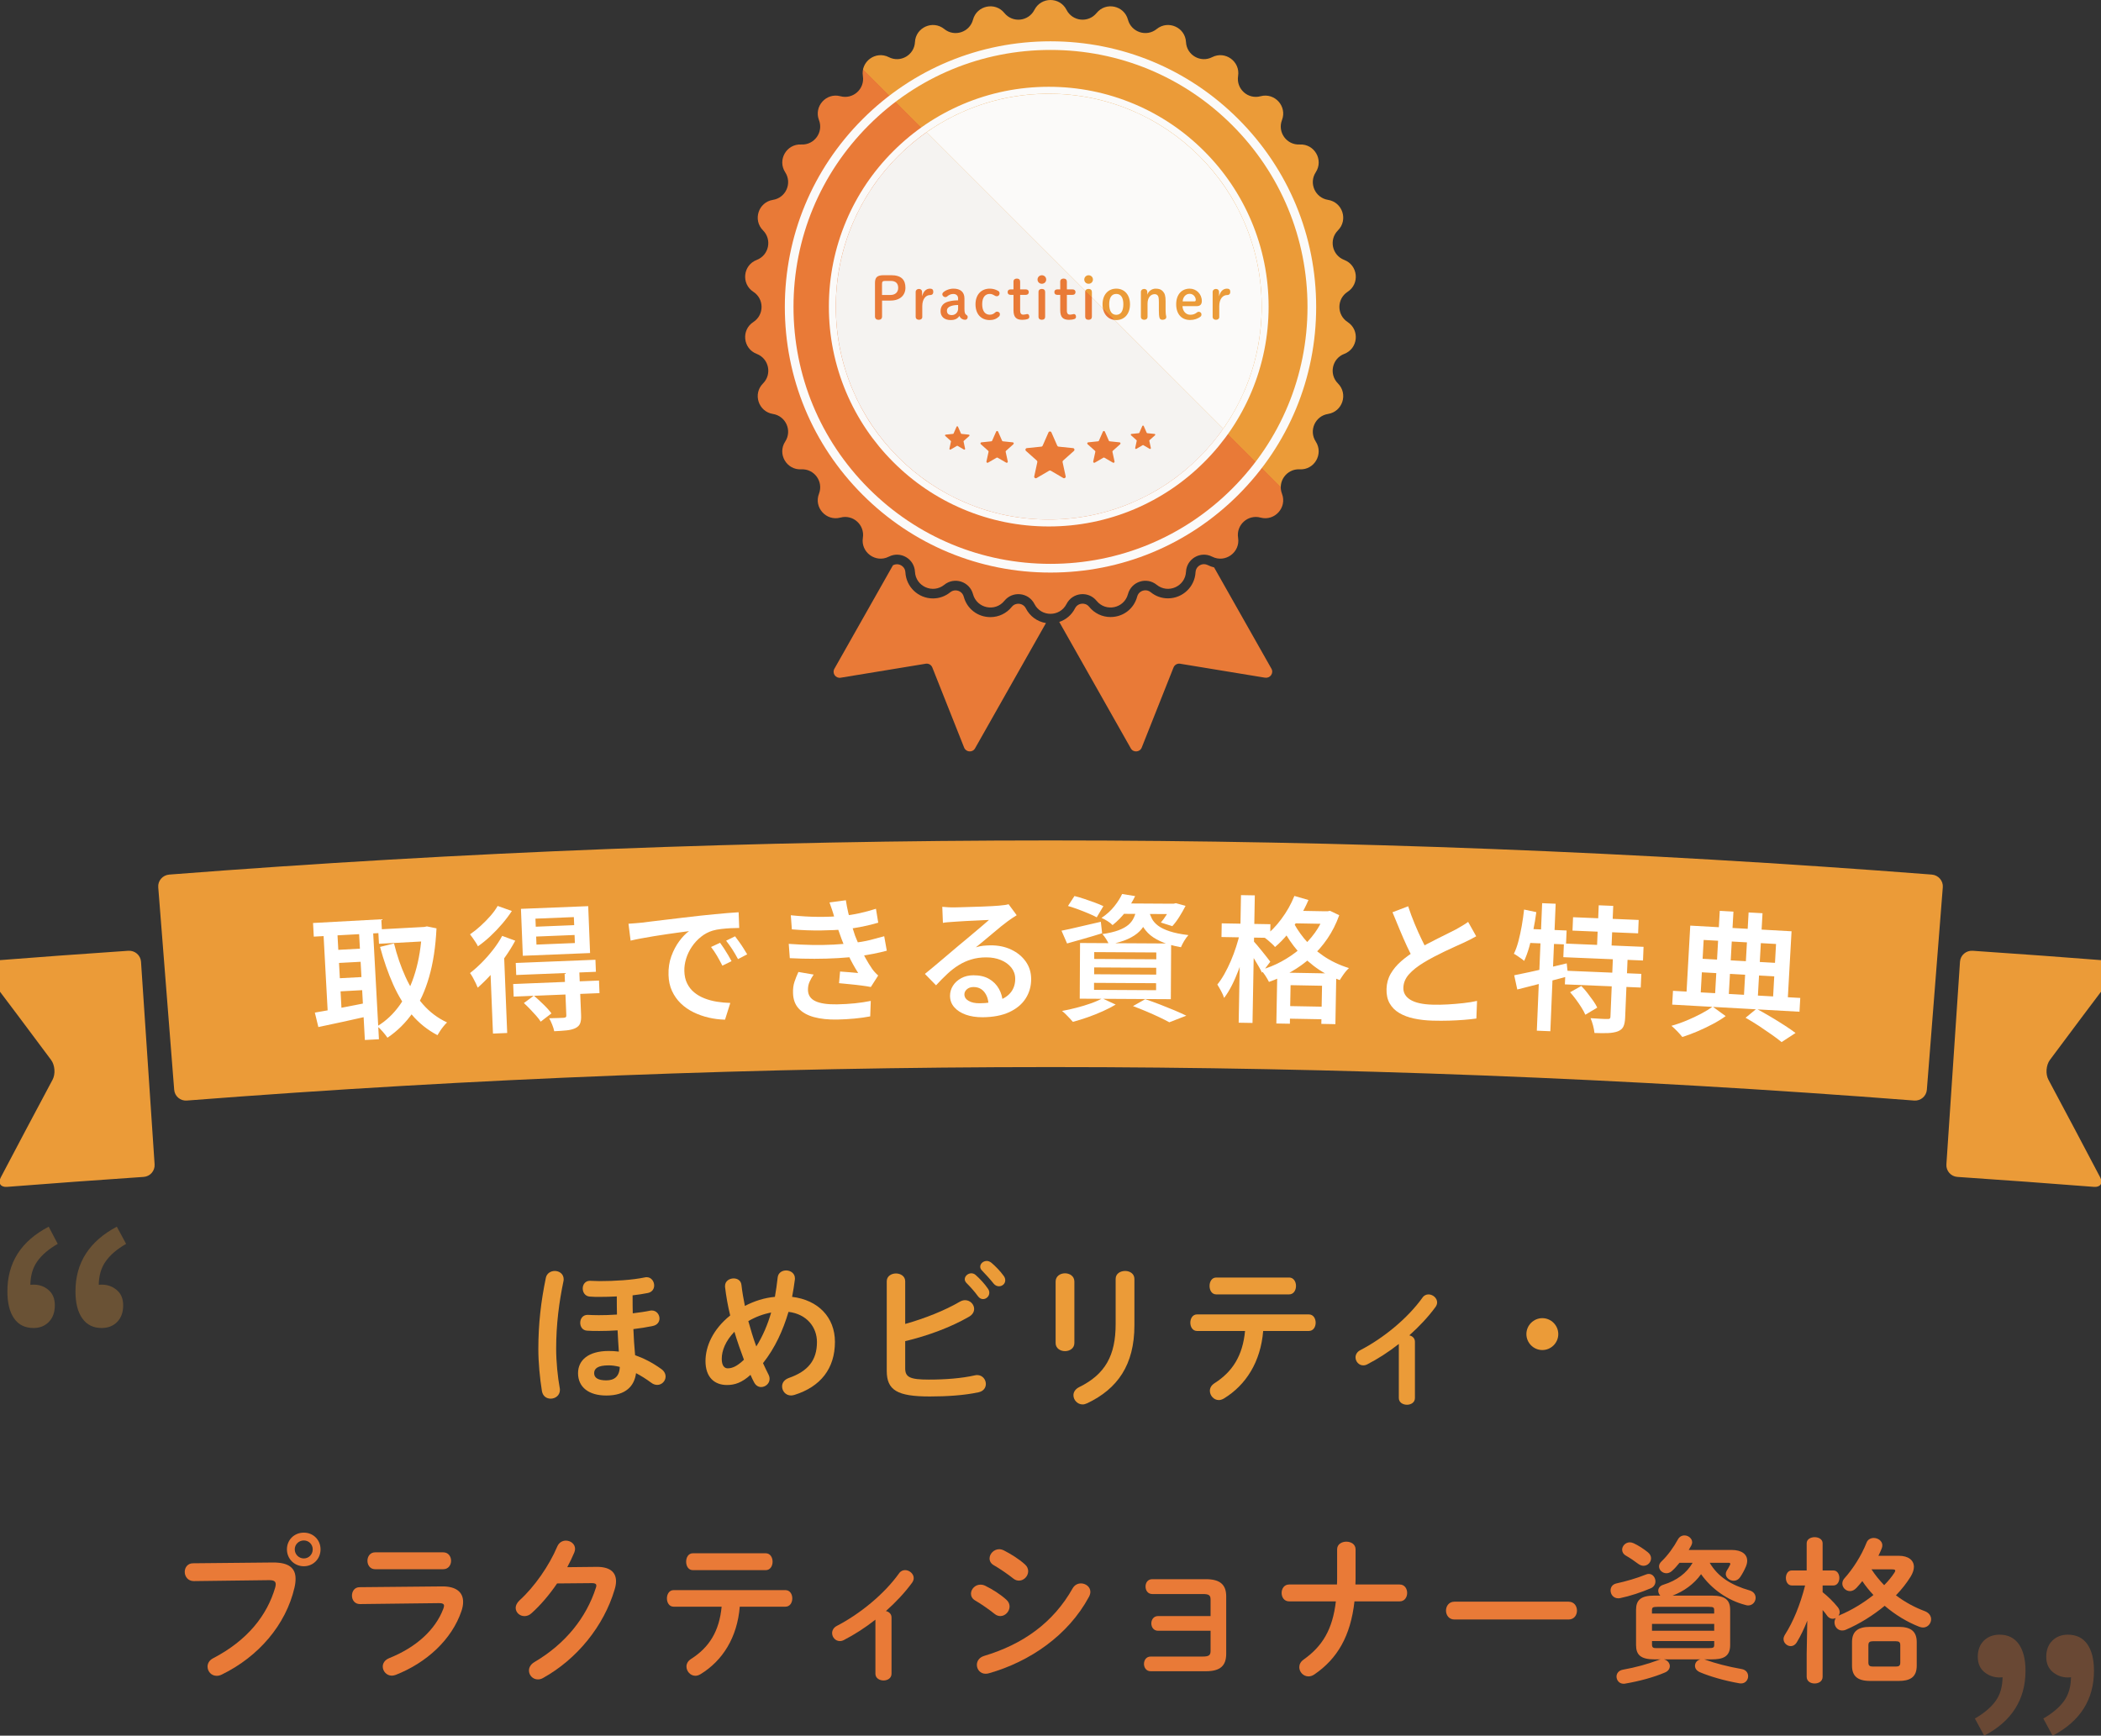 <?xml version="1.0" encoding="UTF-8"?>
<svg id="b" data-name="レイヤー 2" xmlns="http://www.w3.org/2000/svg" xmlns:xlink="http://www.w3.org/1999/xlink" viewBox="0 0 537.6 444.19">
  <rect x="0" y="0" width="537.6" height="444.19" fill="#333333" stroke="none"/>
  <defs>
    <linearGradient id="d" data-name="名称未設定グラデーション 26" x1="270.7" y1="324.5" x2="270.7" y2="429.26" gradientUnits="userSpaceOnUse">
      <stop offset=".5" stop-color="#eb9b38"/>
      <stop offset=".5" stop-color="#e97a37"/>
    </linearGradient>
    <linearGradient id="e" data-name="名称未設定グラデーション 26" x1="308.15" y1="-16.8" x2="200.07" y2="91.28" gradientTransform="translate(21.08 34.91)" xlink:href="#d"/>
    <linearGradient id="f" data-name="名称未設定グラデーション 26" x1="280.96" y1="63.37" x2="266.66" y2="77.67" xlink:href="#d"/>
    <linearGradient id="g" data-name="名称未設定グラデーション 26" x1="280.96" y1="63.37" x2="266.66" y2="77.67" xlink:href="#d"/>
    <linearGradient id="h" data-name="名称未設定グラデーション 26" x1="280.96" y1="63.37" x2="266.66" y2="77.67" xlink:href="#d"/>
    <linearGradient id="i" data-name="名称未設定グラデーション 26" x1="280.96" y1="63.37" x2="266.66" y2="77.67" xlink:href="#d"/>
    <linearGradient id="j" data-name="名称未設定グラデーション 26" x1="280.96" y1="63.37" x2="266.66" y2="77.67" xlink:href="#d"/>
    <linearGradient id="k" data-name="名称未設定グラデーション 26" x1="280.96" y1="63.37" x2="266.66" y2="77.67" xlink:href="#d"/>
    <linearGradient id="l" data-name="名称未設定グラデーション 26" x1="280.96" y1="63.37" x2="266.66" y2="77.67" xlink:href="#d"/>
    <linearGradient id="m" data-name="名称未設定グラデーション 26" x1="280.96" y1="63.37" x2="266.66" y2="77.67" xlink:href="#d"/>
    <linearGradient id="n" data-name="名称未設定グラデーション 26" x1="280.96" y1="63.37" x2="266.66" y2="77.67" xlink:href="#d"/>
    <linearGradient id="o" data-name="名称未設定グラデーション 26" x1="280.96" y1="63.37" x2="266.66" y2="77.67" xlink:href="#d"/>
    <linearGradient id="p" data-name="名称未設定グラデーション 26" x1="280.96" y1="63.37" x2="266.66" y2="77.67" xlink:href="#d"/>
    <linearGradient id="q" data-name="名称未設定グラデーション 26" x1="280.96" y1="63.37" x2="266.66" y2="77.67" xlink:href="#d"/>
  </defs>
  <g id="c" data-name="オブジェクト">
    <g>
      <g>
        <g>
          <g opacity=".3">
            <path d="M8.59,339.86c-2.19,0-3.85-.82-4.99-2.46-1.14-1.64-1.71-3.95-1.71-6.93,0-3.67.88-6.89,2.64-9.65,1.76-2.76,4.41-5.05,7.93-6.89l2.31,4.4c-2.33,1.34-4.09,2.84-5.25,4.51-1.17,1.66-1.75,3.71-1.75,6.15l.67,6.48-3.87-4.99c.6-.55,1.22-.97,1.86-1.27.64-.3,1.37-.45,2.16-.45,1.49,0,2.77.46,3.84,1.38,1.07.92,1.6,2.22,1.6,3.91,0,1.79-.51,3.2-1.53,4.25-1.02,1.04-2.32,1.56-3.91,1.56ZM26.01,339.86c-2.13,0-3.79-.82-4.95-2.46-1.17-1.64-1.75-3.95-1.75-6.93,0-3.67.89-6.89,2.68-9.65s4.42-5.05,7.9-6.89l2.38,4.4c-2.33,1.34-4.09,2.84-5.25,4.51-1.17,1.66-1.75,3.71-1.75,6.15l.6,6.48-3.8-4.99c.6-.55,1.22-.97,1.86-1.27.65-.3,1.34-.45,2.08-.45,1.49,0,2.78.46,3.87,1.38,1.09.92,1.64,2.22,1.64,3.91,0,1.79-.51,3.2-1.53,4.25-1.02,1.04-2.35,1.56-3.99,1.56Z" fill="#eb9b38"/>
          </g>
          <g opacity=".3">
            <path d="M507.71,444.19l-2.38-4.39c2.33-1.34,4.1-2.83,5.29-4.47s1.79-3.72,1.79-6.26l-.67-6.41,3.8,4.99c-.55.5-1.15.89-1.83,1.19-.67.3-1.35.45-2.05.45-1.49,0-2.79-.46-3.91-1.38-1.12-.92-1.68-2.22-1.68-3.91s.52-3.12,1.56-4.13c1.04-1.02,2.38-1.53,4.02-1.53,2.13,0,3.77.81,4.92,2.42,1.14,1.62,1.71,3.89,1.71,6.82,0,3.67-.88,6.9-2.64,9.68-1.76,2.78-4.41,5.09-7.93,6.93ZM525.22,444.19l-2.38-4.39c2.33-1.34,4.1-2.83,5.29-4.47s1.79-3.72,1.79-6.26l-.67-6.41,3.8,4.99c-.55.5-1.15.89-1.82,1.19-.67.3-1.38.45-2.12.45-1.44,0-2.72-.46-3.84-1.38-1.12-.92-1.68-2.22-1.68-3.91s.52-3.12,1.56-4.13c1.04-1.02,2.36-1.53,3.95-1.53,2.18,0,3.85.81,4.99,2.42,1.14,1.62,1.71,3.89,1.71,6.82,0,3.67-.88,6.9-2.64,9.68-1.76,2.78-4.41,5.09-7.93,6.93Z" fill="#e97a37"/>
          </g>
        </g>
        <g>
          <path d="M141.95,325.26c1.16,0,2.28.76,2.28,2.12,0,.12,0,.28-.04.44-1.12,5.36-1.88,11.04-1.88,17.32,0,3.4.4,7.28.92,10.12.04.16.04.32.04.44,0,1.44-1.2,2.24-2.36,2.24-1.04,0-2-.6-2.24-1.92-.52-3.2-.92-7.32-.92-10.76,0-6.52.68-12.24,1.92-18.24.24-1.2,1.32-1.76,2.28-1.76ZM161.87,332.02c0,1.36,0,2.72.04,4.08,1.6-.2,3.12-.4,4.44-.68.16-.04.28-.04.44-.04,1.2,0,1.96,1.04,1.96,2.04,0,.84-.52,1.68-1.72,1.92-1.52.32-3.24.6-4.96.8.08,2.24.24,4.48.44,6.68,2.16.76,4.4,1.88,6.68,3.52.8.56,1.12,1.28,1.12,1.96,0,1.12-.96,2.12-2.12,2.12-.52,0-1.04-.16-1.56-.56-1.36-1-2.64-1.8-3.88-2.44-.44,3.32-2.64,5.72-7.6,5.72-4.48,0-7.24-2.12-7.24-5.72,0-3.32,2.64-5.68,7.84-5.68.84,0,1.72.04,2.6.16-.12-1.8-.24-3.6-.32-5.44-1.68.12-3.28.16-4.68.16-1.32,0-2.16,0-3.16-.08-1.16-.08-1.72-1.04-1.72-2,0-1.04.64-2.08,1.96-2.04.88.04,1.6.08,2.8.08,1.4,0,3-.04,4.64-.16-.04-1.44-.04-2.92-.04-4.4v-.24c-1.52.08-3.04.12-4.44.12-.84,0-1.44,0-2.52-.08-1.2-.12-1.76-1.12-1.76-2.08s.6-1.96,1.84-1.96c.8,0,1.64.08,2.44.08,3.92,0,8.48-.28,11.68-.96.16-.04.28-.04.4-.04,1.2,0,1.92,1.08,1.92,2.12,0,.84-.48,1.68-1.6,1.92-1.16.24-2.52.44-3.92.6v.52ZM158.59,349.82c-1.04-.28-2-.4-2.84-.4-2.84,0-3.72.84-3.72,2,0,1.24,1.08,1.84,3.12,1.84s3.36-1,3.44-3.44Z" fill="url(#d)"/>
          <path d="M196.64,351.77c.2.4.28.76.28,1.12,0,1.2-1.08,2.08-2.16,2.08-.68,0-1.36-.36-1.8-1.2-.32-.6-.64-1.24-.92-1.92-2.2,2-4.04,2.6-6,2.6-3.36,0-5.52-2.12-5.52-6.12,0-3.72,1.84-8.08,6.32-11.68-.6-2.44-1.04-4.92-1.32-7.32v-.24c0-1.24,1.12-1.92,2.2-1.92.96,0,1.88.52,2,1.68.2,1.76.52,3.56.88,5.36,2.4-1.24,4.96-2.08,7.68-2.32.28-1.6.52-3.24.72-5.04.16-1.16,1.16-1.72,2.16-1.72,1.08,0,2.24.72,2.24,2v.24c-.2,1.56-.44,3.08-.72,4.52,6.68.8,10.96,5.24,10.96,11.52,0,6.88-3.72,11.48-10.32,13.56-.32.08-.6.16-.88.16-1.44,0-2.32-1.16-2.32-2.32,0-.88.52-1.72,1.72-2.16,4.92-1.72,7.2-4.52,7.2-9.2,0-3.8-2.6-7.16-7.28-7.72-1.4,4.72-3.44,9.24-6.52,13.12.44,1,.92,1.96,1.4,2.92ZM187.92,340.82c-2.28,2.36-3.24,4.84-3.24,6.92,0,1.76.68,2.44,1.52,2.44,1.12,0,2.36-.48,4.16-2.2-.88-2.36-1.72-4.72-2.44-7.16ZM197.32,335.9c-2.08.4-4,1.12-5.84,2.2.6,2.16,1.24,4.32,2.04,6.48,1.68-2.68,2.92-5.64,3.8-8.68Z" fill="url(#d)"/>
          <path d="M231.62,338.82c5-1.4,10.12-3.44,13.96-5.68.48-.28.96-.4,1.36-.4,1.32,0,2.32,1.08,2.32,2.24,0,.72-.4,1.48-1.32,2-4.64,2.68-10.56,4.88-16.32,6.24v6.96c0,2.28,1.24,2.88,6.04,2.88,4.28,0,8.4-.32,11.76-1.08.2-.04.4-.08.6-.08,1.4,0,2.24,1.16,2.24,2.28,0,.92-.56,1.84-1.84,2.12-3.68.8-8.16,1.08-12.52,1.08-8.32,0-11-1.6-11-6.56v-22.92c0-1.32,1.2-2,2.36-2s2.36.68,2.36,2v10.92ZM246.86,327.38c0-.8.8-1.52,1.68-1.52.36,0,.76.12,1.12.44,1.08.96,2.28,2.24,3.12,3.48.28.36.36.72.36,1.08,0,.88-.76,1.6-1.6,1.6-.48,0-.96-.24-1.32-.76-.96-1.32-2.04-2.48-2.96-3.4-.28-.32-.4-.64-.4-.92ZM250.82,324.18c0-.8.76-1.48,1.68-1.48.4,0,.8.16,1.2.48,1.04.88,2.24,2.12,3.08,3.28.32.4.44.8.44,1.2,0,.88-.76,1.52-1.6,1.52-.48,0-1-.2-1.4-.72-.92-1.16-2.04-2.36-2.96-3.32-.32-.32-.44-.64-.44-.96Z" fill="url(#d)"/>
          <path d="M274.91,343.7c0,1.36-1.2,2.08-2.4,2.08s-2.4-.72-2.4-2.08v-15.72c0-1.4,1.2-2.12,2.4-2.12s2.4.72,2.4,2.12v15.72ZM285.47,327.3c0-1.36,1.2-2.04,2.44-2.04,1.16,0,2.36.68,2.36,2.04v11.88c0,10.12-4.32,16.24-12.04,19.92-.44.2-.84.32-1.2.32-1.36,0-2.36-1.16-2.36-2.36,0-.76.44-1.56,1.48-2.08,6.68-3.28,9.32-8.12,9.32-16.12v-11.56Z" fill="url(#d)"/>
          <path d="M323.22,340.62c-.64,7.84-4.36,13.84-10.12,17.32-.44.24-.84.36-1.24.36-1.28,0-2.28-1.16-2.28-2.36,0-.68.32-1.4,1.2-1.96,4.64-2.96,7.2-7.08,7.8-13.36h-12.28c-1.16,0-1.72-1.08-1.72-2.12s.56-2.12,1.72-2.12h28.59c1.16,0,1.76,1.04,1.76,2.12s-.6,2.12-1.76,2.12h-11.68ZM329.86,326.94c1.16,0,1.76,1.08,1.76,2.16s-.6,2.16-1.76,2.16h-18.64c-1.16,0-1.72-1.08-1.72-2.16s.56-2.16,1.72-2.16h18.64Z" fill="url(#d)"/>
          <path d="M357.93,343.94c-2.64,2.08-5.4,3.84-8.04,5.2-.36.2-.72.28-1.08.28-1.12,0-1.96-1-1.96-2.04,0-.68.36-1.4,1.2-1.84,5.88-3.04,12.12-8.12,15.92-13.44.4-.6,1-.84,1.56-.84,1.08,0,2.2.92,2.2,2.04,0,.36-.12.76-.4,1.16-1.84,2.52-4.16,5-6.72,7.28.76.16,1.44.72,1.44,1.64v14.4c0,1.16-1.04,1.72-2.04,1.72s-2.08-.56-2.08-1.72v-13.84Z" fill="url(#d)"/>
          <path d="M398.73,341.42c0,2.24-1.84,4.08-4.08,4.08s-4.08-1.84-4.08-4.08,1.84-4.08,4.08-4.08,4.08,1.84,4.08,4.08Z" fill="url(#d)"/>
          <path d="M69.79,399.87c4.2-.04,5.84,1.48,5.84,4.16,0,.68-.08,1.44-.28,2.28-2.2,9.48-9.16,17.64-18.6,22.24-.48.24-.92.32-1.32.32-1.36,0-2.32-1.12-2.32-2.36,0-.76.4-1.6,1.4-2.12,8.84-4.6,13.84-11,15.92-18.16.08-.32.12-.56.12-.8,0-.76-.52-1.04-1.68-1.04l-19.28.24c-1.52,0-2.32-1.2-2.32-2.36,0-1.08.72-2.2,2.12-2.2l20.4-.2ZM82.02,396.51c0,2.44-1.88,4.32-4.28,4.32s-4.32-1.88-4.32-4.32,1.88-4.28,4.32-4.28,4.28,1.88,4.28,4.28ZM75.42,396.51c0,1.28,1.04,2.32,2.32,2.32s2.28-1.04,2.28-2.32-1-2.28-2.28-2.28-2.32,1-2.32,2.28Z" fill="url(#d)"/>
          <path d="M113.1,405.99c3.68-.04,5.4,1.52,5.4,3.96,0,.68-.12,1.44-.4,2.28-2.48,7.4-9,13.32-16.84,16.4-.36.12-.68.2-1,.2-1.36,0-2.32-1.16-2.32-2.32,0-.84.48-1.68,1.64-2.16,7-2.8,11.84-7.32,13.84-12.6.12-.32.2-.6.2-.8,0-.48-.4-.68-1.28-.68l-20.24.24c-1.36,0-2.04-1.08-2.04-2.16s.64-2.16,1.96-2.16l21.08-.2ZM113.42,397.27c1.32,0,2,1.08,2,2.16s-.68,2.16-2,2.16h-17.44c-1.28,0-1.96-1.08-1.96-2.16s.68-2.16,1.96-2.16h17.44Z" fill="url(#d)"/>
          <path d="M152.63,400.99c3.32-.04,5,1.28,5,3.68,0,.64-.12,1.36-.36,2.12-2.76,9.32-9.6,17.8-18.32,22.64-.48.28-.92.36-1.32.36-1.32,0-2.28-1.08-2.28-2.28,0-.76.44-1.6,1.4-2.16,7.96-4.68,13.28-11.4,15.72-19,.08-.2.12-.4.12-.56,0-.44-.32-.64-1.08-.64l-8.96.08c-1.96,2.88-4.24,5.56-6.52,7.6-.6.56-1.24.76-1.84.76-1.2,0-2.24-.92-2.24-2.12,0-.6.32-1.28,1-1.92,3.8-3.44,7.56-8.84,9.64-13.76.44-1.04,1.32-1.52,2.2-1.52,1.2,0,2.36.84,2.36,2.12,0,.28-.08.6-.2.92-.52,1.24-1.12,2.48-1.8,3.76l7.48-.08Z" fill="url(#d)"/>
          <path d="M189.29,411.18c-.64,7.84-4.36,13.84-10.12,17.32-.44.24-.84.36-1.24.36-1.28,0-2.28-1.16-2.28-2.36,0-.68.32-1.4,1.2-1.96,4.64-2.96,7.2-7.08,7.8-13.36h-12.28c-1.16,0-1.72-1.08-1.72-2.12s.56-2.12,1.72-2.12h28.6c1.16,0,1.76,1.04,1.76,2.12s-.6,2.12-1.76,2.12h-11.68ZM195.93,397.51c1.16,0,1.76,1.08,1.76,2.16s-.6,2.16-1.76,2.16h-18.64c-1.16,0-1.72-1.08-1.72-2.16s.56-2.16,1.72-2.16h18.64Z" fill="url(#d)"/>
          <path d="M224,414.5c-2.64,2.08-5.4,3.84-8.04,5.2-.36.2-.72.28-1.08.28-1.12,0-1.96-1-1.96-2.04,0-.68.36-1.4,1.2-1.84,5.88-3.04,12.12-8.12,15.92-13.44.4-.6,1-.84,1.56-.84,1.08,0,2.2.92,2.2,2.04,0,.36-.12.76-.4,1.16-1.84,2.52-4.16,5-6.72,7.28.76.16,1.44.72,1.44,1.64v14.4c0,1.16-1.04,1.72-2.04,1.72s-2.08-.56-2.08-1.72v-13.84Z" fill="url(#d)"/>
          <path d="M257.49,409.38c.6.52.84,1.16.84,1.76,0,1.24-1.08,2.44-2.36,2.44-.48,0-1-.16-1.48-.56-1.4-1.12-3.52-2.6-4.92-3.4-.8-.44-1.12-1.12-1.12-1.76,0-1.16,1.04-2.32,2.44-2.32.36,0,.8.08,1.2.28,1.88.92,3.84,2.16,5.4,3.56ZM276.6,405.22c1.2,0,2.4.88,2.4,2.16,0,.4-.12.84-.36,1.28-5.32,9.88-15.16,16.6-25.6,19.56-.28.08-.6.12-.84.12-1.4,0-2.24-1.12-2.24-2.28,0-.92.56-1.88,1.84-2.28,9.88-2.96,17.68-8.44,22.68-17.32.52-.88,1.32-1.24,2.12-1.24ZM262.25,400.35c.6.52.84,1.16.84,1.76,0,1.24-1.08,2.4-2.36,2.4-.48,0-1-.16-1.48-.56-1.4-1.12-3.52-2.56-4.92-3.36-.8-.44-1.12-1.08-1.12-1.76,0-1.16,1.08-2.36,2.48-2.36.36,0,.8.12,1.2.32,1.8.92,3.8,2.16,5.36,3.56Z" fill="url(#d)"/>
          <path d="M309.76,409.38c0-1.16-.44-1.44-2.04-1.44h-12.88c-1.16,0-1.72-.96-1.72-1.92s.56-1.88,1.72-1.88h13.72c3.72,0,5.2,1.48,5.2,4.4v14.68c0,3.04-1.48,4.48-5.2,4.48h-14.12c-1.16,0-1.72-.96-1.72-1.88s.56-1.88,1.72-1.88h13.28c1.6,0,2.04-.32,2.04-1.44v-5.16h-13.44c-1.16,0-1.72-.96-1.72-1.88s.56-1.88,1.72-1.88h13.44v-4.2Z" fill="url(#d)"/>
          <path d="M342.1,405.5c.04-.56.04-1.16.04-1.76v-7.24c0-1.32,1.2-1.96,2.36-1.96s2.36.64,2.36,1.96v7.6c0,.48-.04.92-.04,1.4h11.32c1.28,0,1.92,1.08,1.92,2.16s-.64,2.16-1.92,2.16h-11.56c-1,8.92-4.4,14.68-10.24,18.68-.52.36-1.04.52-1.52.52-1.32,0-2.36-1.12-2.36-2.36,0-.68.32-1.4,1.12-1.96,4.8-3.4,7.4-7.68,8.24-14.88h-11.96c-1.28,0-1.92-1.08-1.92-2.16s.64-2.16,1.92-2.16h12.24Z" fill="url(#d)"/>
          <path d="M401.35,409.9c1.44,0,2.16,1.12,2.16,2.28s-.72,2.28-2.16,2.28h-29.19c-1.44,0-2.16-1.16-2.16-2.28s.72-2.28,2.16-2.28h29.19Z" fill="url(#d)"/>
          <path d="M421.91,402.79c1,0,1.68.96,1.68,1.92,0,.68-.36,1.4-1.2,1.76-2.44,1.04-5.32,2-7.84,2.52-.16.04-.36.04-.48.04-1.24,0-1.96-1-1.96-2,0-.8.44-1.56,1.48-1.8,2.52-.56,5.08-1.28,7.56-2.28.28-.12.52-.16.76-.16ZM436.03,424.66c.2.04.36.08.52.16,2.2.8,5.64,1.72,9.12,2.32,1.12.2,1.64,1,1.64,1.84,0,.92-.68,1.84-1.8,1.84-.16,0-.32,0-.48-.04-3.72-.64-7.56-1.76-10.08-2.84-.88-.4-1.24-1-1.24-1.64,0-.76.56-1.48,1.44-1.64h-9.4c.92.2,1.52.96,1.52,1.72,0,.6-.36,1.28-1.24,1.64-2.88,1.24-6.64,2.24-10.16,2.84-.16.04-.32.04-.44.04-1.12,0-1.8-.92-1.8-1.84,0-.76.52-1.56,1.64-1.76,3.16-.56,6.4-1.44,9-2.44.2-.08.44-.16.68-.2h-1.64c-3.48,0-4.68-1.16-4.68-3.64v-9.04c0-2.48,1.2-3.64,4.68-3.64h1.52c-.32-.32-.52-.8-.52-1.24,0-.64.4-1.28,1.36-1.56,3.36-1.04,5.92-2.96,7.44-5.6h-3.36c-.64.8-1.28,1.52-1.96,2.12-.44.4-.96.56-1.4.56-1,0-1.88-.8-1.88-1.76,0-.4.2-.88.64-1.28,1.6-1.52,3.12-3.64,4.16-5.56.4-.76,1.04-1.08,1.72-1.08.96,0,1.96.76,1.96,1.76,0,.24-.08.56-.24.84l-.64,1.12h11c2.56,0,3.96,1.12,3.96,2.76,0,.48-.12,1-.36,1.56-.44,1-.88,1.8-1.44,2.64-.44.64-1.04.92-1.64.92-1.04,0-2.04-.8-2.04-1.72,0-.28.08-.56.24-.84.36-.56.56-.92.8-1.4.08-.16.12-.28.12-.36,0-.2-.16-.28-.52-.28h-4.76c2.12,3.6,5.48,5.72,10.24,7.08,1.04.32,1.52,1.08,1.52,1.88,0,.96-.72,1.96-1.92,1.96-.2,0-.44-.04-.68-.12-4.56-1.16-8.72-4.12-11.36-7.88-1.8,2.52-4.36,4.36-7.28,5.48h10c3.48,0,4.72,1.16,4.72,3.64v9.04c0,3.08-2,3.64-4.72,3.64h-1.96ZM421.63,397.23c.6.48.84,1.04.84,1.56,0,1-.84,1.92-1.92,1.92-.44,0-.92-.16-1.4-.52-.96-.72-2-1.44-3.12-2.08-.68-.4-.96-.96-.96-1.52,0-.92.84-1.88,1.96-1.88.32,0,.64.08,1,.24,1.28.6,2.48,1.4,3.6,2.28ZM438.62,412.1c0-.72-.16-.88-1.4-.88h-13.08c-1.24,0-1.44.16-1.44.88v.84h15.92v-.84ZM422.71,417.34h15.92v-1.76h-15.92v1.76ZM437.23,421.78c1.24,0,1.4-.16,1.4-.88v-.92h-15.92v.92c0,.84.48.88,1.12.88h13.4Z" fill="url(#d)"/>
          <path d="M458.49,405.75c-1,0-1.52-.96-1.52-1.92s.52-1.92,1.48-1.92h3.84v-6.96c0-1.04,1.04-1.56,2.04-1.56s2.04.52,2.04,1.56v6.96h2.76c1,0,1.52.96,1.52,1.92s-.52,1.92-1.52,1.92h-2.76v1.72c1.36,1.08,2.8,2.48,3.88,3.84.36.44.48.88.48,1.28,0,.32-.12.64-.28.88.08,0,.12-.04.2-.08,3.16-1.32,6.16-3.16,8.72-5.2-1.04-1.12-2-2.28-2.84-3.56-.52.64-1,1.2-1.48,1.72-.56.6-1.16.84-1.68.84-1.08,0-1.96-.92-1.96-1.92,0-.44.16-.92.52-1.32,2.16-2.4,4.36-5.8,5.68-9.16.32-.84,1.08-1.2,1.84-1.2,1.08,0,2.2.76,2.2,1.88,0,.24-.04.52-.16.8-.24.6-.52,1.24-.84,1.88h5.2c2.48,0,3.88,1.16,3.88,2.84,0,.72-.28,1.56-.8,2.44-1.04,1.68-2.32,3.32-3.8,4.84,2.32,1.76,4.88,3.12,7.36,4.04,1.16.44,1.64,1.28,1.64,2.08,0,1.08-.84,2.12-2.08,2.12-.28,0-.6-.08-.96-.2-3.08-1.2-6.12-3.04-8.84-5.36-3,2.48-6.4,4.6-9.92,6.12-.36.16-.68.2-.96.2-1.2,0-1.96-1.04-1.96-2.08,0-.4.12-.76.32-1.12-.24.12-.48.2-.76.2-.52,0-1-.2-1.4-.72-.36-.52-.76-1.04-1.2-1.52v17.08c0,1.16-1,1.72-2.04,1.72s-2.04-.56-2.04-1.72v-5.76l.16-8.6c-.8,2.04-1.72,3.96-2.72,5.6-.4.64-.96.92-1.52.92-.92,0-1.84-.8-1.84-1.8,0-.36.12-.72.36-1.12,2.12-3.32,3.88-7.6,5.16-12.6h-3.4ZM478.53,430.18c-3.28,0-4.64-1.28-4.64-3.92v-6c0-2.64,1.36-3.92,4.64-3.92h7.28c3.28,0,4.64,1.28,4.64,3.92v6c0,3.08-1.84,3.92-4.64,3.92h-7.28ZM485.12,426.5c.8,0,1.12-.24,1.12-1v-4.48c0-.76-.32-1-1.12-1h-5.88c-.8,0-1.16.24-1.16,1v4.48c0,.8.4,1,1.16,1h5.88ZM478.88,401.63c.96,1.48,2.04,2.8,3.24,4.04,1.04-1.04,1.92-2.12,2.6-3.16.16-.24.24-.44.24-.56,0-.24-.28-.32-.84-.32h-5.24Z" fill="url(#d)"/>
        </g>
      </g>
      <g>
        <g>
          <path d="M267.65,159.43l-18.16,32.09c-.64,1.13-2.3,1.01-2.79-.2l-8.14-20.5c-.27-.68-.97-1.08-1.69-.96l-21.77,3.58c-1.28.21-2.24-1.15-1.6-2.29l14.99-26.49s.03-.01.04-.02c.32-.16.65-.24.98-.24,1.01,0,2.1.77,2.16,2.06.2,3.75,3.29,6.69,7.06,6.69,1.61,0,3.14-.55,4.42-1.58.49-.4,1.01-.48,1.34-.48.84,0,1.81.49,2.11,1.61.84,3.13,3.58,5.23,6.83,5.23,2.13,0,4.11-.95,5.46-2.62.56-.7,1.29-.8,1.67-.8.83,0,1.56.44,1.93,1.18,1.03,2.03,2.94,3.41,5.14,3.76Z" fill="#e97a37"/>
          <path d="M323.74,173.44l-21.77-3.58c-.72-.12-1.42.28-1.69.96l-8.14,20.5c-.48,1.21-2.15,1.33-2.79.2l-18.31-32.36c1.73-.57,3.19-1.8,4.04-3.49.38-.74,1.1-1.18,1.94-1.18.38,0,1.11.1,1.67.8,1.34,1.67,3.34,2.62,5.46,2.62,3.25,0,5.99-2.1,6.83-5.23.29-1.11,1.27-1.61,2.1-1.61.34,0,.86.08,1.35.48,1.28,1.04,2.8,1.58,4.42,1.58,3.76,0,6.87-2.94,7.06-6.69.07-1.29,1.15-2.06,2.16-2.06.34,0,.67.08.98.24.52.26,1.06.46,1.61.59l14.67,25.92c.64,1.14-.32,2.5-1.6,2.29Z" fill="#e97a37"/>
          <path d="M272.9,2.52h0c1.51,2.97,5.59,3.4,7.69.81h0c2.37-2.93,7.06-1.93,8.03,1.71h0c.86,3.22,4.76,4.49,7.35,2.39h0c2.93-2.37,7.31-.42,7.5,3.34h0c.17,3.33,3.72,5.38,6.69,3.86h0c3.35-1.71,7.23,1.11,6.64,4.83h0c-.52,3.3,2.52,6.04,5.74,5.17h0c3.64-.98,6.85,2.59,5.49,6.1h0c-1.2,3.11,1.21,6.43,4.54,6.25h0c3.76-.2,6.16,3.95,4.1,7.11h0c-1.82,2.8-.15,6.54,3.14,7.06h0c3.72.59,5.2,5.15,2.54,7.81h0c-2.36,2.36-1.51,6.37,1.61,7.56h0c3.52,1.35,4.02,6.12.86,8.16h0c-2.8,1.82-2.8,5.91,0,7.73h0c3.16,2.05,2.66,6.82-.86,8.16h0c-3.12,1.19-3.97,5.2-1.61,7.56h0c2.66,2.66,1.18,7.22-2.54,7.81h0c-3.3.52-4.96,4.26-3.14,7.06h0c2.05,3.16-.34,7.31-4.1,7.11h0c-3.33-.18-5.74,3.14-4.54,6.25h0c1.35,3.51-1.86,7.08-5.49,6.1h0c-3.22-.87-6.27,1.88-5.74,5.17h0c.59,3.72-3.29,6.54-6.64,4.83h0c-2.97-1.52-6.52.53-6.69,3.86h0c-.19,3.76-4.58,5.71-7.5,3.34h0c-2.59-2.1-6.49-.84-7.35,2.39h0c-.97,3.64-5.66,4.64-8.03,1.71h0c-2.1-2.59-6.17-2.17-7.69.81h0c-1.71,3.36-6.5,3.36-8.21,0h0c-1.51-2.97-5.59-3.4-7.69-.81h0c-2.37,2.93-7.06,1.93-8.03-1.71h0c-.86-3.22-4.76-4.49-7.35-2.39h0c-2.93,2.37-7.31.42-7.5-3.34h0c-.17-3.33-3.72-5.38-6.69-3.86h0c-3.35,1.71-7.23-1.11-6.64-4.83h0c.52-3.3-2.52-6.04-5.74-5.17h0c-3.64.98-6.85-2.59-5.49-6.1h0c1.2-3.11-1.21-6.43-4.54-6.25h0c-3.76.2-6.16-3.95-4.1-7.11h0c1.82-2.8.15-6.54-3.14-7.06h0c-3.72-.59-5.2-5.15-2.54-7.81h0c2.36-2.36,1.51-6.37-1.61-7.56h0c-3.52-1.35-4.02-6.12-.86-8.16h0c2.8-1.82,2.8-5.91,0-7.73h0c-3.16-2.05-2.66-6.82.86-8.16h0c3.12-1.19,3.97-5.2,1.61-7.56h0c-2.66-2.66-1.18-7.22,2.54-7.81h0c3.3-.52,4.96-4.26,3.14-7.06h0c-2.05-3.16.34-7.31,4.1-7.11h0c3.33.18,5.74-3.14,4.54-6.25h0c-1.35-3.51,1.86-7.08,5.49-6.1h0c3.22.87,6.27-1.88,5.74-5.17h0c-.59-3.72,3.29-6.54,6.64-4.83h0c2.97,1.52,6.52-.53,6.69-3.86h0c.19-3.76,4.58-5.71,7.5-3.34h0c2.59,2.1,6.49.84,7.35-2.39h0c.97-3.64,5.66-4.64,8.03-1.71h0c2.1,2.59,6.17,2.17,7.69-.81h0c1.71-3.36,6.5-3.36,8.21,0Z" fill="url(#e)"/>
          <g>
            <path d="M313.01,109.71c-9.85,14.06-26.18,23.25-44.65,23.25-30.09,0-54.49-24.39-54.49-54.49,0-18.47,9.19-34.79,23.25-44.64l75.89,75.88Z" fill="#f5f3f1"/>
            <path d="M322.84,78.47c0,11.63-3.63,22.4-9.84,31.24l-75.89-75.88c8.85-6.21,19.62-9.84,31.24-9.84,30.09,0,54.49,24.39,54.49,54.49Z" fill="#fbfaf9"/>
            <path d="M268.35,134.73c-7.6,0-14.96-1.49-21.9-4.42-6.7-2.83-12.72-6.89-17.88-12.06-5.17-5.17-9.22-11.18-12.06-17.88-2.93-6.94-4.42-14.31-4.42-21.9s1.49-14.96,4.42-21.9c2.83-6.7,6.89-12.72,12.06-17.88,5.17-5.17,11.18-9.22,17.88-12.06,6.94-2.93,14.31-4.42,21.9-4.42,7.6,0,14.96,1.49,21.9,4.42,6.7,2.83,12.72,6.89,17.88,12.06,5.17,5.17,9.22,11.18,12.06,17.88,2.93,6.94,4.42,14.31,4.42,21.9s-1.49,14.96-4.42,21.9c-2.83,6.7-6.89,12.72-12.06,17.88-5.17,5.17-11.18,9.22-17.88,12.06-6.94,2.93-14.31,4.42-21.9,4.42ZM268.35,23.98c-7.36,0-14.49,1.44-21.21,4.28-6.49,2.74-12.32,6.67-17.32,11.68-5,5-8.93,10.83-11.68,17.32-2.84,6.72-4.28,13.85-4.28,21.21s1.44,14.49,4.28,21.21c2.74,6.49,6.67,12.32,11.68,17.32,5,5,10.83,8.93,17.32,11.68,6.72,2.84,13.85,4.28,21.21,4.28s14.49-1.44,21.21-4.28c6.49-2.74,12.32-6.67,17.32-11.68,5-5,8.93-10.83,11.68-17.32,2.84-6.72,4.28-13.85,4.28-21.21,0-7.36-1.44-14.49-4.28-21.21-2.74-6.49-6.67-12.32-11.68-17.32-5-5-10.83-8.93-17.32-11.68-6.72-2.84-13.85-4.28-21.21-4.28Z" fill="#fbfaf9"/>
          </g>
          <g>
            <path d="M314.72,32.62c-12.27-12.27-28.58-19.02-45.92-19.02s-33.66,6.76-45.92,19.02c-12.27,12.27-19.02,28.58-19.02,45.92,0,17.35,6.76,33.66,19.02,45.92,12.27,12.27,28.58,19.02,45.92,19.02,17.35,0,33.66-6.76,45.92-19.02,12.27-12.27,19.02-28.58,19.02-45.92,0-17.35-6.76-33.66-19.02-45.92Z" fill="none"/>
            <path d="M316.87,30.48c-12.84-12.84-29.91-19.91-48.07-19.91-18.16,0-35.23,7.07-48.07,19.91-12.84,12.84-19.91,29.91-19.91,48.07,0,18.16,7.07,35.23,19.91,48.07,12.84,12.84,29.91,19.91,48.07,19.91,18.16,0,35.23-7.07,48.07-19.91,12.84-12.84,19.91-29.91,19.91-48.07s-7.07-35.23-19.91-48.07ZM315.3,125.04c-12.42,12.42-28.93,19.26-46.5,19.26-17.56,0-34.08-6.84-46.5-19.26-12.42-12.42-19.26-28.93-19.26-46.5s6.84-34.08,19.26-46.5c12.42-12.42,28.93-19.26,46.5-19.26,17.56,0,34.08,6.84,46.5,19.26,12.42,12.42,19.26,28.93,19.26,46.5s-6.84,34.08-19.26,46.5Z" fill="#fbfaf9"/>
          </g>
          <g>
            <path d="M268.46,120.46l-3.22,1.88c-.31.18-.68-.09-.6-.44l.79-3.64c.03-.14-.02-.29-.13-.39l-2.78-2.48c-.26-.24-.12-.67.23-.71l3.71-.38c.15-.01.27-.11.33-.24l1.5-3.41c.14-.32.6-.32.74,0l1.5,3.41c.06.13.19.23.33.24l3.71.38c.35.04.49.47.23.71l-2.78,2.48c-.11.1-.16.25-.13.39l.79,3.64c.07.35-.3.61-.6.44l-3.22-1.88c-.13-.07-.28-.07-.41,0Z" fill="#e97a37"/>
            <path d="M282.33,117.13l-2.19,1.27c-.21.12-.46-.06-.41-.3l.54-2.47c.02-.1-.01-.2-.09-.26l-1.89-1.69c-.18-.16-.08-.46.16-.48l2.52-.26c.1,0,.18-.07.22-.16l1.02-2.32c.1-.22.41-.22.5,0l1.02,2.32c.04.09.13.15.22.16l2.52.26c.24.02.33.32.16.48l-1.89,1.69c-.07.07-.11.17-.09.26l.54,2.47c.05.23-.2.42-.41.3l-2.19-1.27c-.09-.05-.19-.05-.28,0Z" fill="#e97a37"/>
            <path d="M255.01,117.13l-2.19,1.27c-.21.12-.46-.06-.41-.3l.54-2.47c.02-.1-.01-.2-.09-.26l-1.89-1.69c-.18-.16-.08-.46.16-.48l2.52-.26c.1,0,.18-.07.22-.16l1.02-2.32c.1-.22.41-.22.5,0l1.02,2.32c.04.09.13.15.22.16l2.52.26c.24.02.33.32.16.48l-1.89,1.69c-.07.07-.11.17-.09.26l.54,2.47c.05.23-.2.42-.41.3l-2.19-1.27c-.09-.05-.19-.05-.28,0Z" fill="#e97a37"/>
            <path d="M244.85,114.11l-1.61.94c-.15.09-.34-.05-.3-.22l.39-1.82c.02-.07,0-.15-.06-.19l-1.39-1.24c-.13-.12-.06-.34.11-.35l1.85-.19c.07,0,.14-.05.17-.12l.75-1.71c.07-.16.3-.16.37,0l.75,1.71c.03.07.09.11.17.12l1.85.19c.18.02.25.24.11.35l-1.39,1.24c-.05.05-.08.12-.06.19l.39,1.82c.04.17-.15.31-.3.22l-1.61-.94c-.06-.04-.14-.04-.2,0Z" fill="#e97a37"/>
            <path d="M292.38,113.93l-1.61.94c-.15.09-.34-.05-.3-.22l.39-1.82c.02-.07,0-.15-.06-.19l-1.39-1.24c-.13-.12-.06-.34.11-.35l1.85-.19c.07,0,.14-.05.17-.12l.75-1.71c.07-.16.3-.16.37,0l.75,1.71c.03.07.09.11.17.12l1.85.19c.18.02.25.24.11.35l-1.39,1.24c-.05.05-.08.12-.06.19l.39,1.82c.04.17-.15.31-.3.22l-1.61-.94c-.06-.04-.14-.04-.2,0Z" fill="#e97a37"/>
          </g>
        </g>
        <g>
          <path d="M228.04,70.43c2.58,0,3.64,1.17,3.64,3.2,0,1.93-1.38,3.29-3.82,3.29h-2.16v4.09c0,.55-.36.84-.89.84s-.92-.3-.92-.84v-8.58c0-1.42.52-2,2.22-2h1.93ZM227.86,75.49c1.2,0,1.97-.7,1.97-1.82s-.62-1.78-1.9-1.78h-1.41c-.68,0-.83.19-.83.79v2.82h2.16Z" fill="url(#f)"/>
          <path d="M236,81.07c0,.47-.33.77-.84.77s-.86-.28-.86-.77v-6.37c0-.44.36-.76.84-.76s.8.31.8.76v1.14c.34-1.3,1.04-1.97,2.04-1.97.62,0,.83.3.83.83,0,.5-.27.81-.83.81-1.07,0-1.99.99-1.99,2.84v2.71Z" fill="url(#g)"/>
          <path d="M245.16,76.39c0-.71-.46-1.16-1.23-1.16-.62,0-1.13.24-1.6.65-.12.09-.25.16-.42.16-.4,0-.79-.33-.79-.74,0-.16.07-.33.19-.44.53-.52,1.57-.99,2.67-.99,1.76,0,2.8.86,2.8,2.5v2.7c0,1.02.18,1.32.52,1.54.22.15.31.28.31.52,0,.43-.27.71-.64.71-.27,0-.5-.06-.68-.15-.4-.19-.62-.42-.79-.83-.47.67-1.11,1.05-2.25,1.05-1.64,0-2.58-.9-2.58-2.27s.8-2.15,2.03-2.47c.89-.24,1.66-.3,2.45-.3v-.49ZM245.16,78.06c-.65,0-1.26.06-1.88.28-.58.21-.98.58-.98,1.17,0,.68.36,1.13,1.24,1.13s1.62-.67,1.62-1.66v-.92Z" fill="url(#h)"/>
          <path d="M255.65,80.98c-.65.62-1.41.93-2.4.93-2.22,0-3.64-1.54-3.64-4.04s1.51-4,3.64-4c.77,0,1.48.18,2.18.59.24.15.34.33.34.65,0,.37-.31.71-.71.71-.22,0-.37-.07-.55-.18-.52-.31-.84-.42-1.26-.42-1.08,0-1.93.77-1.93,2.64s.84,2.68,1.94,2.68c.56,0,1.01-.21,1.39-.58.13-.13.28-.21.46-.21.43,0,.75.3.75.64,0,.25-.06.42-.22.58Z" fill="url(#i)"/>
          <path d="M261.04,79.52c0,.73.31,1.01.8,1.01.16,0,.28-.02.55-.07.18-.04.33-.09.47-.09.28,0,.52.25.52.7,0,.28-.15.47-.39.56-.41.15-.92.22-1.39.22-1.55,0-2.27-.67-2.27-2.46v-3.93h-.76c-.49,0-.74-.28-.74-.7s.25-.7.74-.7h.76v-2c0-.49.33-.77.86-.77s.84.3.84.77v2h1.47c.47,0,.74.28.74.7s-.27.7-.74.7h-1.47v4.06Z" fill="url(#j)"/>
          <path d="M267.7,71.54c0,.61-.49,1.08-1.11,1.08s-1.11-.47-1.11-1.08.49-1.1,1.11-1.1,1.11.49,1.11,1.1ZM265.73,74.71c0-.49.33-.77.86-.77s.84.3.84.77v6.36c0,.47-.31.77-.84.77s-.86-.28-.86-.77v-6.36Z" fill="url(#k)"/>
          <path d="M272.99,79.52c0,.73.31,1.01.8,1.01.16,0,.28-.02.55-.07.18-.04.33-.09.47-.09.28,0,.52.25.52.7,0,.28-.15.47-.38.56-.42.15-.92.22-1.39.22-1.56,0-2.27-.67-2.27-2.46v-3.93h-.76c-.49,0-.74-.28-.74-.7s.25-.7.74-.7h.76v-2c0-.49.33-.77.86-.77s.84.3.84.77v2h1.47c.47,0,.74.28.74.7s-.27.7-.74.7h-1.47v4.06Z" fill="url(#l)"/>
          <path d="M279.66,71.54c0,.61-.49,1.08-1.11,1.08s-1.11-.47-1.11-1.08.49-1.1,1.11-1.1,1.11.49,1.11,1.1ZM277.68,74.71c0-.49.33-.77.86-.77s.85.3.85.77v6.36c0,.47-.31.77-.85.77s-.86-.28-.86-.77v-6.36Z" fill="url(#m)"/>
          <path d="M282.12,77.87c0-2.5,1.48-4,3.51-4s3.51,1.5,3.51,4-1.45,4.04-3.51,4.04-3.51-1.53-3.51-4.04ZM287.44,77.87c0-1.72-.64-2.65-1.81-2.65s-1.81.93-1.81,2.65.65,2.7,1.81,2.7,1.81-.96,1.81-2.7Z" fill="url(#n)"/>
          <path d="M293.57,75.43c.25-.9,1.19-1.56,2.1-1.56s1.42.19,1.88.68c.49.53.7,1.14.7,2.52v2.24c0,.55.04,1.2.16,1.63.01.07.01.19.01.25,0,.37-.38.65-.96.65-.43,0-.67-.18-.77-.53-.13-.49-.16-1.11-.16-1.85v-2.15c0-1.11-.12-1.47-.28-1.66-.19-.24-.44-.37-.81-.37-1.01,0-1.81.89-1.81,2.43v3.36c0,.47-.33.77-.84.77s-.86-.28-.86-.77v-6.37c0-.44.36-.76.84-.76s.8.31.8.76v.73Z" fill="url(#o)"/>
          <path d="M302.57,78.36c.06,1.39.99,2.19,1.96,2.19.68,0,1.18-.13,1.73-.58.13-.1.28-.18.46-.18.42,0,.71.31.71.68,0,.24-.07.4-.21.52-.7.58-1.66.9-2.7.9-2.15,0-3.56-1.47-3.56-4.03s1.48-3.99,3.45-3.99c1.73,0,3.11,1.39,3.11,3.17,0,.86-.46,1.3-1.26,1.3h-3.7ZM305.63,77.13c.24,0,.34-.16.34-.37,0-.71-.58-1.57-1.57-1.57s-1.72.83-1.78,1.94h3.01Z" fill="url(#p)"/>
          <path d="M311.99,81.07c0,.47-.33.77-.84.77s-.86-.28-.86-.77v-6.37c0-.44.36-.76.84-.76s.8.31.8.76v1.14c.34-1.3,1.04-1.97,2.04-1.97.62,0,.83.3.83.83,0,.5-.27.81-.83.81-1.07,0-1.99.99-1.99,2.84v2.71Z" fill="url(#q)"/>
        </g>
      </g>
      <g>
        <path d="M537.4,301.32c.77,1.46.05,2.55-1.6,2.42-11.65-.91-23.3-1.76-34.96-2.55-1.65-.11-2.91-1.55-2.8-3.2,1.16-17.29,2.32-34.59,3.48-51.88.11-1.65,1.57-2.9,3.25-2.79,11.85.8,23.7,1.67,35.55,2.6,1.68.13,2.23,1.32,1.23,2.64-5.71,7.55-11.38,15.11-17.02,22.69-.99,1.33-1.16,3.61-.38,5.07,4.45,8.33,8.87,16.66,13.25,25Z" fill="#eb9b38"/>
        <path d="M.2,301.32c-.77,1.46-.05,2.55,1.6,2.42,11.65-.91,23.3-1.76,34.96-2.55,1.65-.11,2.91-1.55,2.8-3.2-1.16-17.29-2.32-34.59-3.48-51.88-.11-1.65-1.57-2.9-3.25-2.79-11.85.8-23.7,1.67-35.55,2.6-1.68.13-2.23,1.32-1.23,2.64,5.71,7.55,11.38,15.11,17.02,22.69.99,1.33,1.16,3.61.38,5.07-4.45,8.33-8.87,16.66-13.25,25Z" fill="#eb9b38"/>
      </g>
      <path d="M493.04,278.89c-.13,1.64-1.58,2.88-3.23,2.76-147.11-11.42-294.89-11.42-442.01,0-1.65.13-3.1-1.11-3.23-2.76-1.36-17.28-2.72-34.56-4.08-51.84-.13-1.65,1.14-3.1,2.82-3.23,150.1-11.65,300.88-11.65,450.99,0,1.68.13,2.95,1.59,2.82,3.23-1.36,17.28-2.72,34.56-4.08,51.84Z" fill="#eb9b38"/>
      <g>
        <path d="M80.1,236.21l17.47-.95.19,3.49-17.47.95-.19-3.5ZM80.57,259.14c1.13-.18,2.44-.41,3.92-.69,1.48-.28,3.05-.58,4.7-.9,1.65-.32,3.3-.65,4.94-.97l.39,3.41c-2.29.52-4.58,1.03-6.89,1.53-2.31.5-4.37.94-6.17,1.32l-.9-3.7ZM82.69,237.47l3.56-.19,1.24,22.82-3.56.19-1.24-22.82ZM84.96,243.17l8.6-.47.18,3.36-8.6.46-.18-3.35ZM85.36,250.43l8.6-.46.18,3.35-8.6.47-.18-3.36ZM91.78,236.98l3.6-.2,1.58,29.18-3.6.19-1.58-29.18ZM107.92,237.26l.66-.04.66-.14,2.45.5c-.23,4.73-.86,8.88-1.89,12.44-1.02,3.56-2.42,6.62-4.2,9.17-1.78,2.55-3.93,4.68-6.46,6.38-.3-.45-.71-.97-1.22-1.56s-.97-1.05-1.39-1.38c2.24-1.34,4.18-3.17,5.82-5.5,1.64-2.33,2.94-5.1,3.9-8.31.96-3.21,1.53-6.78,1.72-10.71l-.05-.84ZM96.77,237.86l12.2-.66.2,3.67-12.2.66-.2-3.67ZM100.82,241.43c.75,3.07,1.74,5.94,2.95,8.6s2.71,5,4.46,7c1.75,2,3.81,3.54,6.16,4.63-.27.25-.56.57-.88.96-.32.39-.61.79-.88,1.19-.27.4-.5.77-.69,1.11-2.55-1.33-4.75-3.1-6.6-5.29-1.85-2.19-3.42-4.75-4.73-7.67-1.3-2.92-2.42-6.13-3.36-9.63l3.56-.89Z" fill="#fff"/>
        <path d="M128.5,239.51l3.34,1.23c-.76,1.43-1.67,2.89-2.73,4.37-1.06,1.48-2.18,2.87-3.37,4.18-1.18,1.31-2.35,2.46-3.5,3.47-.11-.28-.27-.65-.5-1.14-.23-.48-.48-.96-.74-1.44-.27-.48-.51-.87-.73-1.16,1.02-.79,2.04-1.7,3.06-2.73,1.02-1.03,1.98-2.13,2.88-3.29s1.66-2.32,2.29-3.49ZM127.35,231.85l3.62,1.29c-.7,1.08-1.53,2.18-2.48,3.29-.95,1.11-1.95,2.16-3.01,3.15-1.06.99-2.12,1.85-3.19,2.6-.13-.3-.32-.63-.57-1.01-.25-.38-.5-.75-.76-1.12-.26-.38-.49-.69-.69-.94.91-.62,1.81-1.34,2.71-2.16.9-.82,1.74-1.67,2.51-2.55.77-.88,1.38-1.73,1.84-2.54ZM125.44,246.99l3.36-3.64.14.1.84,20.91-3.64.15-.71-17.52ZM131.31,251.83l21.96-.89.13,3.22-21.96.89-.13-3.22ZM131.97,246.44l20.39-.82.12,3.08-20.39.82-.12-3.08ZM133.3,232.59l17.21-.69.48,12-17.21.7-.48-12ZM134.06,256.69l2.55-1.89c.77.67,1.6,1.43,2.47,2.28.88.85,1.55,1.61,2.02,2.27l-2.75,2.11c-.28-.46-.66-.96-1.15-1.51-.49-.55-1.01-1.12-1.56-1.69s-1.08-1.09-1.59-1.56ZM137.01,235.1l.08,2.06,9.83-.4-.08-2.06-9.83.4ZM137.19,239.68l.08,2.06,9.83-.4-.08-2.06-9.83.4ZM144.45,248.64l3.78-.15.46,11.33c.04.89-.05,1.58-.25,2.09-.2.51-.61.92-1.23,1.22-.6.28-1.34.47-2.22.56-.88.09-1.94.17-3.18.22-.09-.51-.27-1.08-.52-1.7s-.51-1.16-.77-1.62c.79,0,1.56-.03,2.29-.06.73-.03,1.22-.05,1.45-.06.28-.03.46-.09.54-.18s.11-.22.11-.41l-.46-11.26Z" fill="#fff"/>
        <path d="M160.8,236.4c.68-.04,1.32-.09,1.92-.14s1.08-.09,1.43-.13c.67-.09,1.54-.2,2.58-.32,1.05-.12,2.24-.27,3.58-.43,1.34-.17,2.76-.33,4.27-.51,1.51-.17,3.07-.35,4.68-.54,1.23-.13,2.44-.25,3.63-.37,1.19-.12,2.3-.22,3.35-.3s1.97-.15,2.76-.2l.15,4.02c-.63,0-1.36.02-2.19.06s-1.64.12-2.45.21-1.52.23-2.14.41c-1.09.33-2.09.86-3,1.59-.91.73-1.69,1.57-2.34,2.54-.65.96-1.14,1.99-1.47,3.07-.33,1.08-.48,2.14-.45,3.16.03,1.21.27,2.27.72,3.17.45.9,1.04,1.66,1.8,2.28.75.62,1.62,1.13,2.62,1.52.99.39,2.05.68,3.18.86,1.12.18,2.27.29,3.44.32l-1.35,4.28c-1.42-.03-2.83-.21-4.2-.53s-2.67-.78-3.89-1.38c-1.22-.6-2.3-1.35-3.23-2.25-.94-.91-1.68-1.97-2.24-3.17-.56-1.21-.86-2.58-.9-4.12-.05-1.73.19-3.32.72-4.78.53-1.46,1.21-2.75,2.03-3.86.82-1.11,1.65-1.97,2.5-2.57-.67.09-1.49.2-2.46.33-.96.13-2.01.28-3.12.44-1.12.16-2.24.33-3.38.52-1.14.18-2.23.37-3.26.57-1.03.19-1.94.38-2.73.57l-.54-4.29ZM184.25,241.27c.29.39.62.86.99,1.43.37.56.72,1.13,1.06,1.7.34.57.64,1.1.89,1.58l-2.35,1.15c-.47-.92-.93-1.76-1.38-2.53s-.96-1.52-1.52-2.25l2.32-1.08ZM188.09,239.62c.29.39.63.85,1.02,1.39.39.54.77,1.09,1.13,1.67.37.57.68,1.09.95,1.55l-2.35,1.22c-.49-.92-.98-1.75-1.45-2.48-.48-.73-1-1.48-1.59-2.23l2.28-1.12Z" fill="#fff"/>
        <path d="M201.81,241.55c2.08.15,4.09.25,6.03.28s3.76,0,5.48-.09c1.71-.1,3.26-.23,4.63-.39,1.82-.19,3.41-.46,4.76-.8s2.54-.66,3.54-.95l.66,3.7c-1,.27-2.14.54-3.42.79s-2.63.48-4.05.66c-1.47.19-3.15.34-5.05.45-1.9.11-3.9.17-6,.17s-4.2-.05-6.3-.16l-.27-3.67ZM202.36,234.23c2.52.26,4.88.4,7.06.41s4.18-.07,6-.24c1.56-.14,3.06-.37,4.5-.69,1.44-.32,2.85-.7,4.22-1.14l.58,3.56c-1.23.37-2.57.7-4.03,1-1.45.29-2.91.52-4.38.69-1.79.17-3.87.27-6.23.3-2.36.03-4.84-.06-7.46-.28l-.27-3.6ZM208.21,249.39c-.41.59-.76,1.2-1.05,1.84-.29.63-.43,1.34-.42,2.11.02,1.33.66,2.29,1.9,2.87,1.25.59,3.09.86,5.54.82,1.63-.03,3.17-.12,4.6-.27,1.43-.15,2.78-.36,4.03-.61l-.14,3.96c-1.21.23-2.55.42-4.02.56-1.47.14-2.94.22-4.41.25-2.31.04-4.3-.17-5.98-.63-1.68-.46-2.97-1.19-3.89-2.19-.92-1-1.4-2.3-1.45-3.91-.04-1.1.08-2.07.37-2.93s.62-1.7,1.01-2.52l3.9.67ZM213.46,234.64c-.17-.63-.37-1.24-.57-1.85-.21-.6-.42-1.22-.64-1.84l4.19-.56c.16,1.07.36,2.14.61,3.19s.53,2.08.84,3.07c.31.99.61,1.92.9,2.8.32.81.71,1.73,1.17,2.75.46,1.02.97,2.03,1.52,3.02.55.99,1.12,1.91,1.69,2.74.21.3.45.59.7.86.25.28.53.55.84.83l-1.88,2.94c-.66-.13-1.46-.26-2.42-.38-.96-.12-1.94-.24-2.95-.33-1-.1-1.93-.19-2.77-.27l.27-2.98c.77.06,1.61.12,2.51.19.9.07,1.61.13,2.12.19-.96-1.52-1.8-3.04-2.51-4.56-.71-1.52-1.3-2.92-1.77-4.22-.29-.81-.55-1.53-.77-2.16-.22-.63-.41-1.21-.57-1.76-.16-.54-.33-1.1-.5-1.65Z" fill="#fff"/>
        <path d="M241.1,232.07c.47.04.97.08,1.5.11.54.03,1.03.05,1.47.04.37,0,.95-.02,1.71-.04s1.63-.06,2.59-.08c.96-.03,1.92-.06,2.89-.09.97-.03,1.84-.07,2.61-.12.77-.05,1.35-.09,1.75-.12.65-.05,1.17-.11,1.56-.17s.68-.13.89-.2l2.08,2.82c-.37.24-.75.48-1.15.74s-.78.53-1.15.81c-.46.33-1.03.77-1.71,1.32s-1.39,1.15-2.16,1.8c-.77.65-1.52,1.28-2.26,1.89-.74.61-1.42,1.16-2.02,1.66.65-.21,1.29-.35,1.91-.41s1.24-.09,1.87-.1c1.96-.01,3.72.35,5.27,1.09,1.56.74,2.79,1.75,3.71,3.04s1.38,2.78,1.39,4.46c.01,1.84-.45,3.5-1.39,4.98-.94,1.48-2.33,2.64-4.18,3.51-1.85.86-4.14,1.3-6.87,1.32-1.61,0-3.04-.21-4.29-.66-1.25-.45-2.23-1.08-2.95-1.91-.72-.82-1.08-1.8-1.08-2.92,0-.91.24-1.76.74-2.56.5-.8,1.2-1.44,2.11-1.94.91-.5,1.96-.75,3.15-.75,1.59,0,2.92.3,4.01.94,1.09.64,1.93,1.49,2.52,2.56.59,1.07.91,2.22.96,3.46l-3.64.55c-.05-1.33-.42-2.41-1.1-3.25-.68-.84-1.59-1.25-2.74-1.25-.7,0-1.26.19-1.69.57-.43.38-.64.81-.64,1.3,0,.7.36,1.26,1.08,1.67.71.42,1.65.62,2.82.61,1.96-.01,3.62-.27,4.98-.76,1.36-.5,2.39-1.21,3.09-2.15.69-.94,1.04-2.06,1.03-3.37,0-1.07-.34-2.02-1-2.85-.66-.82-1.55-1.47-2.67-1.93-1.12-.46-2.38-.69-3.78-.68-1.38,0-2.64.18-3.78.53-1.14.34-2.21.82-3.21,1.44s-1.97,1.36-2.91,2.24c-.94.88-1.91,1.86-2.91,2.94l-2.85-2.92c.65-.52,1.38-1.12,2.19-1.8.81-.68,1.64-1.38,2.47-2.08.84-.71,1.62-1.37,2.37-2.01.74-.63,1.37-1.16,1.88-1.59.49-.4,1.07-.88,1.74-1.44.67-.56,1.37-1.15,2.09-1.76.72-.61,1.41-1.19,2.06-1.74.65-.55,1.18-1.02,1.6-1.39-.35,0-.83.02-1.43.06-.61.04-1.27.07-2,.1-.72.03-1.45.06-2.17.1-.72.04-1.39.08-2.01.12-.62.04-1.11.07-1.49.1-.44.03-.9.06-1.38.1s-.92.09-1.31.17l-.16-4.09Z" fill="#fff"/>
        <path d="M271.62,238.18c1.29-.25,2.82-.59,4.61-1.02,1.79-.43,3.6-.85,5.45-1.26l.33,2.94c-1.54.48-3.1.95-4.66,1.39-1.57.45-3,.85-4.31,1.22l-1.42-3.26ZM282.06,255.5l3.42,1.59c-.96.58-2.07,1.15-3.32,1.71s-2.54,1.08-3.86,1.54c-1.32.46-2.58.85-3.77,1.17-.23-.26-.51-.56-.83-.92-.32-.35-.66-.7-1.01-1.04-.35-.34-.66-.62-.94-.83,1.24-.23,2.49-.5,3.77-.84,1.27-.33,2.48-.7,3.61-1.1,1.13-.4,2.11-.83,2.93-1.3ZM273.27,231.86l1.66-2.55c.79.19,1.65.44,2.57.75.92.31,1.81.62,2.67.94.86.32,1.58.62,2.16.9l-1.7,2.86c-.56-.31-1.26-.64-2.1-.99-.84-.36-1.72-.7-2.65-1.05-.93-.34-1.81-.63-2.62-.87ZM276.36,241.33l23.31.13-.08,14.25-23.31-.13.08-14.24ZM279.94,251.53v1.79s15.88.09,15.88.09v-1.79s-15.88-.09-15.88-.09ZM279.97,247.58v1.75s15.88.09,15.88.09v-1.75s-15.88-.09-15.88-.09ZM279.99,243.66v1.75s15.88.09,15.88.09v-1.75s-15.88-.09-15.88-.09ZM287.14,228.79l3.32.54c-.66,1.35-1.46,2.66-2.38,3.92-.93,1.27-2.06,2.43-3.4,3.5-.33-.35-.76-.7-1.31-1.04-.55-.34-1.05-.61-1.52-.8,1.31-.88,2.4-1.86,3.27-2.96.87-1.09,1.54-2.15,2.01-3.17ZM290.83,232.31l3.4.02c-.2,1.26-.49,2.38-.89,3.37-.4.99-.99,1.87-1.75,2.63-.76.77-1.78,1.43-3.04,2-1.26.57-2.85,1.03-4.77,1.39-.16-.4-.41-.86-.74-1.39-.34-.53-.65-.95-.96-1.28,1.66-.25,3.02-.57,4.1-.97,1.08-.4,1.92-.87,2.55-1.4.62-.53,1.1-1.17,1.43-1.9.33-.73.56-1.55.68-2.46ZM287.06,231.2l13.61.08v2.66s-15.76-.09-15.76-.09l2.15-2.65ZM289.92,257.47l3.12-1.77c1.26.43,2.53.89,3.83,1.39,1.29.5,2.53,1,3.7,1.49,1.17.5,2.17.95,2.98,1.35l-4.35,1.69c-.67-.38-1.51-.8-2.5-1.27-.99-.47-2.07-.96-3.23-1.45-1.16-.5-2.35-.97-3.56-1.42ZM294.01,233.13c.16.68.41,1.34.74,1.98.33.64.86,1.24,1.57,1.78.71.54,1.69,1.02,2.93,1.43,1.25.42,2.86.75,4.84.99-.35.37-.71.87-1.08,1.48s-.64,1.16-.83,1.62c-2.14-.38-3.9-.89-5.26-1.52-1.36-.63-2.43-1.34-3.21-2.15-.78-.81-1.37-1.67-1.77-2.58-.4-.91-.72-1.82-.95-2.74l3.01-.3ZM299.76,231.27h.56s.56-.13.56-.13l2.48.68c-.47.93-1.01,1.87-1.61,2.83-.6.95-1.2,1.74-1.78,2.37l-2.93-.93c.49-.56.99-1.24,1.5-2.06.51-.81.91-1.58,1.22-2.3v-.46Z" fill="#fff"/>
        <path d="M317.3,238.73l2.19.81c-.3,1.39-.68,2.84-1.11,4.34-.44,1.5-.92,2.96-1.46,4.38s-1.12,2.75-1.75,3.98-1.28,2.28-1.95,3.15c-.15-.52-.41-1.1-.76-1.75-.35-.65-.67-1.21-.97-1.68.62-.76,1.22-1.65,1.8-2.68.58-1.03,1.12-2.14,1.64-3.33.51-1.19.96-2.4,1.36-3.63.4-1.23.73-2.43,1.01-3.59ZM312.61,236.3l12.46.22-.06,3.5-12.46-.22.06-3.5ZM317.54,229.08l3.54.06-.59,32.65-3.54-.06.59-32.65ZM320.72,240.82c.21.21.51.56.93,1.05.41.49.84,1.01,1.3,1.58s.88,1.1,1.27,1.6.66.85.82,1.07l-2.12,2.8c-.2-.42-.47-.93-.81-1.52-.34-.59-.7-1.2-1.09-1.84-.39-.64-.76-1.24-1.12-1.81s-.67-1.03-.92-1.38l1.74-1.54ZM339.03,233.21h.66s.63-.12.63-.12l2.36,1.13c-.79,2.2-1.8,4.2-3.03,6-1.23,1.8-2.63,3.4-4.2,4.81-1.57,1.41-3.26,2.63-5.09,3.67-1.83,1.04-3.71,1.91-5.66,2.59-.23-.47-.54-1.01-.93-1.61-.4-.6-.78-1.09-1.15-1.47,1.81-.5,3.56-1.21,5.25-2.13,1.7-.92,3.27-1.99,4.73-3.22,1.46-1.23,2.74-2.61,3.84-4.13,1.1-1.52,1.96-3.16,2.57-4.92v-.59ZM331.22,229.29l3.59,1.04c-.68,1.58-1.47,3.1-2.38,4.58-.9,1.48-1.88,2.85-2.93,4.13s-2.13,2.38-3.25,3.32c-.18-.24-.45-.52-.81-.85-.36-.33-.72-.65-1.09-.96-.37-.31-.69-.56-.97-.75,1.63-1.23,3.14-2.77,4.51-4.63,1.38-1.85,2.48-3.81,3.31-5.87ZM326.81,248.88l15.12.27-.23,12.95-3.6-.07.18-9.76-8.05-.15-.18,9.87-3.46-.06.24-13.05ZM330.59,235.3c.72,1.58,1.74,3.18,3.06,4.82,1.32,1.63,2.95,3.12,4.89,4.46s4.15,2.4,6.63,3.17c-.26.23-.54.53-.84.89-.3.37-.58.75-.84,1.14-.26.39-.49.74-.68,1.04-2.53-.93-4.77-2.16-6.74-3.69-1.97-1.53-3.64-3.2-5.02-5.01-1.38-1.81-2.46-3.6-3.25-5.36l2.79-1.46ZM328.06,257.44l12.07.22-.06,3.22-12.07-.22.06-3.22ZM330.6,233.06l9.41.17-.06,3.22-9.41-.17.06-3.22Z" fill="#fff"/>
        <path d="M377.73,239.61c-.5.29-1.02.57-1.57.85-.54.28-1.12.56-1.74.84-.57.26-1.26.58-2.08.94-.82.36-1.69.77-2.63,1.22-.94.45-1.87.92-2.81,1.41-.94.49-1.82.99-2.65,1.5-1.54.93-2.78,1.92-3.71,2.95-.93,1.04-1.41,2.18-1.45,3.44-.04,1.31.56,2.34,1.8,3.1,1.24.76,3.12,1.18,5.64,1.25,1.24.04,2.54.02,3.92-.06,1.38-.08,2.72-.19,4.04-.34,1.31-.15,2.46-.33,3.45-.56l-.17,4.51c-.96.13-2.03.25-3.2.34-1.17.09-2.42.16-3.75.2-1.33.04-2.76.04-4.27,0-1.7-.05-3.28-.23-4.73-.54-1.45-.31-2.71-.78-3.77-1.41-1.07-.63-1.89-1.45-2.47-2.47-.58-1.02-.84-2.25-.8-3.7.04-1.42.39-2.71,1.06-3.87s1.55-2.22,2.67-3.2,2.37-1.89,3.78-2.76c.86-.56,1.77-1.09,2.74-1.6.97-.51,1.93-1,2.86-1.47s1.81-.91,2.63-1.31c.82-.4,1.5-.74,2.04-1.03.62-.35,1.18-.68,1.67-.97.5-.29.97-.6,1.43-.94l2.06,3.67ZM360.31,231.92c.51,1.56,1.07,3.05,1.67,4.5s1.2,2.79,1.81,4.04c.6,1.26,1.16,2.38,1.67,3.38l-3.59,1.96c-.6-1.04-1.21-2.24-1.84-3.59-.62-1.35-1.25-2.77-1.87-4.27s-1.24-3-1.85-4.48l4-1.53Z" fill="#fff"/>
        <path d="M389.98,232.77l3.13.66c-.2,1.53-.46,3.06-.77,4.59-.31,1.53-.65,2.97-1.04,4.32s-.82,2.54-1.3,3.57c-.18-.17-.43-.37-.75-.59-.32-.22-.65-.45-.99-.69-.34-.24-.64-.42-.89-.54.46-.94.85-2.02,1.17-3.24.32-1.22.6-2.53.85-3.92.24-1.39.44-2.77.59-4.14ZM387.46,249.59c1.15-.23,2.46-.5,3.92-.82,1.46-.31,3.01-.67,4.63-1.07s3.25-.79,4.88-1.16l.35,3.31c-2.24.61-4.51,1.21-6.8,1.8-2.29.59-4.36,1.12-6.2,1.58l-.79-3.64ZM390.54,237.7l10.32.43-.15,3.57-11.02-.46.85-3.54ZM394.6,231.14l3.46.14-1.36,32.63-3.46-.14,1.36-32.63ZM400.16,241.46l20.39.85-.14,3.5-20.39-.85.15-3.5ZM400.57,248.42l19.41.81-.15,3.5-19.41-.81.15-3.5ZM401.75,253.93l2.87-1.6c.54.54,1.06,1.14,1.57,1.8.51.66,1,1.32,1.46,1.97.46.65.81,1.24,1.05,1.76l-3.05,1.83c-.23-.55-.56-1.16-.98-1.83s-.88-1.35-1.39-2.04-1.02-1.32-1.53-1.9ZM402.51,234.73l16.79.7-.14,3.43-16.79-.7.14-3.43ZM412.73,245.07l3.74.16-.63,15.21c-.04.98-.19,1.74-.45,2.28s-.73.94-1.42,1.22c-.69.25-1.52.4-2.51.44-.98.04-2.14.03-3.47-.02-.05-.56-.17-1.2-.36-1.92s-.41-1.34-.64-1.87c.93.06,1.82.12,2.65.16.84.05,1.4.06,1.68.05.28.01.47-.02.58-.1.11-.08.17-.23.18-.46l.63-15.14ZM409.08,231.68l3.71.15-.5,12.06-3.71-.15.5-12.06Z" fill="#fff"/>
        <path d="M438.23,257.61l3.33,2.43c-.95.69-2.06,1.38-3.32,2.04-1.26.67-2.57,1.29-3.92,1.87-1.35.58-2.64,1.06-3.85,1.43-.33-.42-.76-.9-1.3-1.46-.54-.56-1.04-1.02-1.48-1.4,1.26-.35,2.56-.8,3.9-1.36,1.34-.56,2.59-1.15,3.76-1.77,1.17-.62,2.13-1.22,2.89-1.78ZM428.08,253.57l32.57,1.82-.2,3.53-32.57-1.82.2-3.53ZM432.49,236.88l25.93,1.45-1.02,18.21-3.77-.21.82-14.75-18.52-1.03-.82,14.75-3.63-.2,1.02-18.21ZM433.87,245.27l21.81,1.22-.19,3.46-21.81-1.22.19-3.46ZM440.06,233.1l3.49.2-1.27,22.68-3.5-.2,1.27-22.68ZM447.43,233.51l3.56.2-1.27,22.68-3.56-.2,1.27-22.68ZM446.66,260.46l2.79-2.3c1.2.65,2.43,1.34,3.67,2.08s2.42,1.46,3.52,2.18c1.11.72,2.04,1.36,2.8,1.94l-3.57,2.33c-.69-.58-1.54-1.22-2.56-1.93s-2.09-1.44-3.22-2.2c-1.14-.75-2.29-1.45-3.44-2.1Z" fill="#fff"/>
      </g>
    </g>
  </g>
</svg>